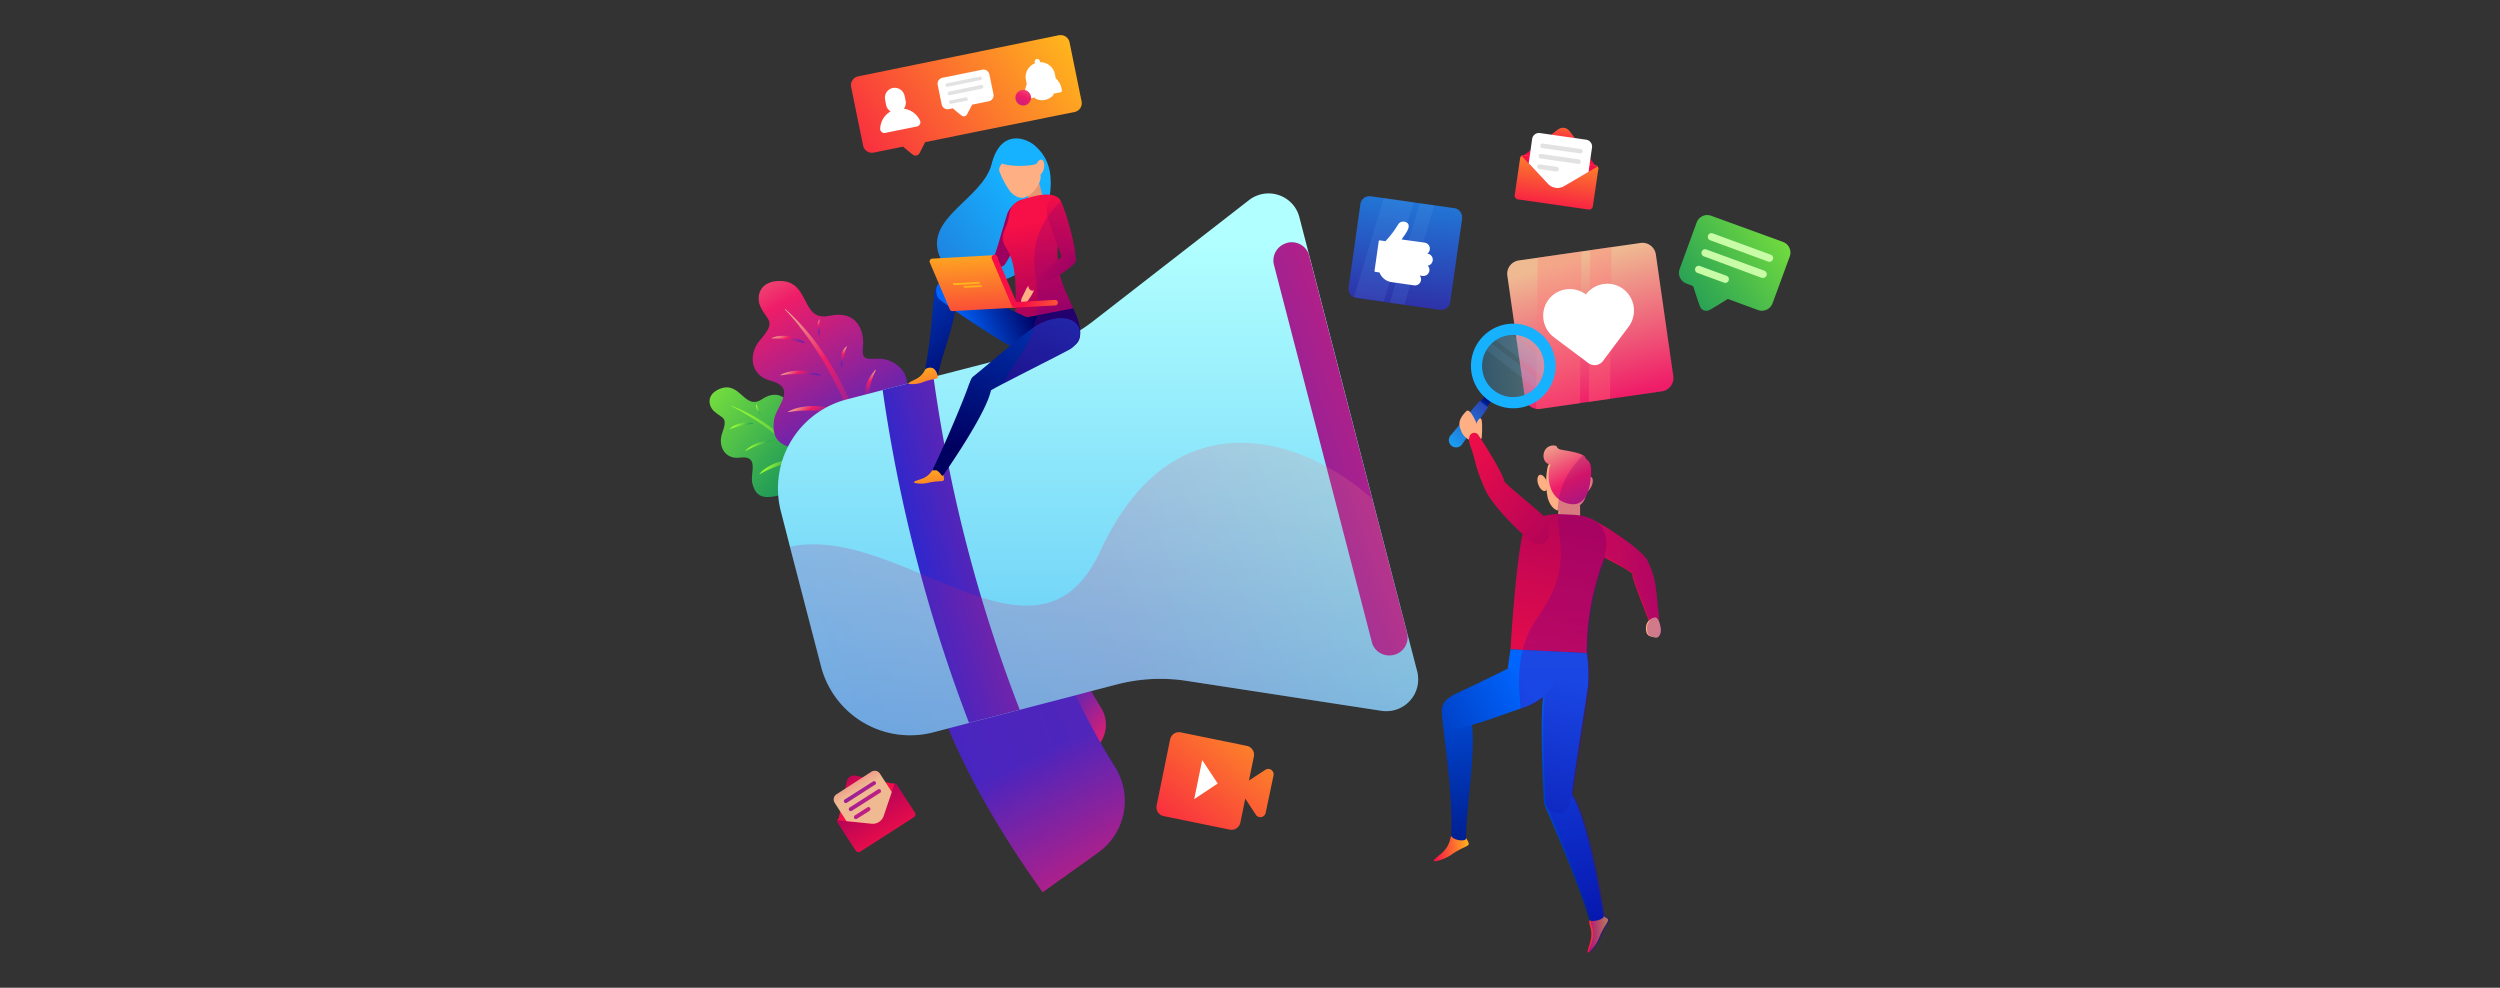 <svg xmlns="http://www.w3.org/2000/svg" xmlns:xlink="http://www.w3.org/1999/xlink" width="924" height="365.06" viewBox="0 0 924 365.06"><rect x="0" y="0" width="924" height="365.06" fill="#333333" stroke="none"/><defs><style>.a{fill:none;}.b{fill:url(#a);}.c{fill:url(#b);}.d{fill:url(#c);}.e{fill:url(#d);}.f{fill:url(#e);}.g{fill:url(#f);}.h{fill:url(#g);}.i{fill:url(#h);}.j{fill:url(#i);}.k{fill:url(#j);}.l{fill:url(#k);}.m{fill:url(#l);}.n{fill:url(#m);}.o{fill:url(#n);}.p{fill:url(#o);}.q{fill:url(#p);}.r{fill:url(#q);}.s{fill:#ff7676;}.bk,.br,.cg,.s{opacity:0.3;}.ab,.bk,.br,.cg,.s,.z{isolation:isolate;}.t{fill:#fff;}.u{fill:url(#r);}.v{fill:url(#s);}.w{fill:url(#t);}.x{fill:url(#u);}.y{fill:url(#v);}.z{opacity:0.2;fill:url(#w);}.aa{fill:url(#x);}.ab{fill:#78c2ff;opacity:0.1;}.ac{fill:url(#y);}.ad{fill:#e2e2e2;}.ae{fill:url(#z);}.af{fill:url(#aa);}.ag{fill:#c9fca7;}.ah{fill:url(#ab);}.ai{fill:url(#ac);}.aj{fill:url(#ad);}.ak{fill:url(#ae);}.al{fill:url(#af);}.am{fill:url(#ag);}.an{fill:url(#ah);}.ao{fill:url(#ai);}.ap{fill:url(#aj);}.aq{fill:url(#ak);}.ar{fill:url(#al);}.as{fill:url(#am);}.at{fill:url(#an);}.au{fill:url(#ao);}.av{fill:#e89672;}.aw{fill:url(#ap);}.ax{fill:#ffaf84;}.ay{fill:url(#aq);}.az{fill:url(#ar);}.ba{fill:url(#as);}.bb{fill:url(#at);}.bc{fill:url(#au);}.bd{fill:url(#av);}.be{fill:url(#aw);}.bf{fill:url(#ax);}.bg{fill:url(#ay);}.bh{fill:url(#az);}.bi{fill:url(#ba);}.bj{clip-path:url(#bb);}.bk{fill:url(#bc);}.bl{fill:url(#bd);}.bm{fill:url(#be);}.bn{fill:url(#bf);}.bo{fill:url(#bg);}.bp{fill:url(#bh);}.bq{fill:url(#bi);}.br{fill:url(#bj);}.bs{fill:url(#bk);}.bt{fill:url(#bl);}.bu{fill:url(#bm);}.bv{fill:url(#bn);}.bw{fill:url(#bo);}.bx{fill:url(#bp);}.by{fill:url(#bq);}.bz{fill:url(#br);}.ca{fill:url(#bs);}.cb{fill:url(#bt);}.cc{fill:url(#bu);}.cd{fill:url(#bv);}.ce{fill:url(#bw);}.cf{clip-path:url(#bx);}.cg{fill:url(#by);}</style><linearGradient id="a" x1="418.69" y1="1661.14" x2="390.77" y2="1587.39" gradientTransform="translate(-899.2 -1034.45) rotate(-30.67)" gradientUnits="userSpaceOnUse"><stop offset="0" stop-color="#008161"/><stop offset="1" stop-color="#9fff31"/></linearGradient><linearGradient id="b" x1="2568.52" y1="1659.65" x2="2591.75" y2="1617.29" gradientTransform="matrix(-0.86, 0.51, 0.51, 0.86, 1672.68, -2558.81)" xlink:href="#a"/><linearGradient id="c" x1="2585.12" y1="1636.67" x2="2588.68" y2="1630.2" gradientTransform="matrix(-0.86, 0.51, 0.51, 0.86, 1672.68, -2558.81)" xlink:href="#a"/><linearGradient id="d" x1="2587.6" y1="1626.92" x2="2589.83" y2="1621.05" gradientTransform="matrix(-0.86, 0.51, 0.51, 0.86, 1672.68, -2558.81)" xlink:href="#a"/><linearGradient id="e" x1="2575.04" y1="1633.24" x2="2575.06" y2="1627.71" gradientTransform="matrix(-0.86, 0.51, 0.51, 0.86, 1672.68, -2558.81)" xlink:href="#a"/><linearGradient id="f" x1="2582.55" y1="1648.01" x2="2587.26" y2="1639.42" gradientTransform="matrix(-0.86, 0.51, 0.51, 0.86, 1672.68, -2558.81)" xlink:href="#a"/><linearGradient id="g" x1="2569.53" y1="1643.55" x2="2569.55" y2="1634.78" gradientTransform="matrix(-0.86, 0.51, 0.51, 0.86, 1672.68, -2558.81)" xlink:href="#a"/><linearGradient id="h" x1="2579.74" y1="1623.8" x2="2580.68" y2="1619.58" gradientTransform="matrix(-0.86, 0.51, 0.51, 0.86, 1672.68, -2558.81)" xlink:href="#a"/><linearGradient id="i" x1="381.13" y1="2079.63" x2="342.14" y2="1976.58" gradientTransform="translate(-377.27 -1820.24) rotate(-9)" gradientUnits="userSpaceOnUse"><stop offset="0" stop-color="#2c27ce"/><stop offset="0.65" stop-color="#ef1d68"/><stop offset="1" stop-color="#efba92"/></linearGradient><linearGradient id="j" x1="2601.75" y1="2073.51" x2="2634.23" y2="2014.31" gradientTransform="matrix(-0.99, 0.16, 0.16, 0.99, 2571.19, -2298.07)" xlink:href="#i"/><linearGradient id="k" x1="2624.87" y1="2041.35" x2="2629.82" y2="2032.31" gradientTransform="matrix(-0.99, 0.16, 0.16, 0.99, 2571.19, -2298.07)" xlink:href="#i"/><linearGradient id="l" x1="2628.21" y1="2027.68" x2="2631.34" y2="2019.48" gradientTransform="matrix(-0.99, 0.16, 0.16, 0.99, 2571.19, -2298.07)" xlink:href="#i"/><linearGradient id="m" x1="2610.54" y1="2036.54" x2="2610.55" y2="2028.79" gradientTransform="matrix(-0.99, 0.16, 0.16, 0.99, 2571.19, -2298.07)" xlink:href="#i"/><linearGradient id="n" x1="2621.1" y1="2057.06" x2="2627.67" y2="2045.09" gradientTransform="matrix(-0.99, 0.16, 0.16, 0.99, 2571.19, -2298.07)" xlink:href="#i"/><linearGradient id="o" x1="2602.62" y1="2050.92" x2="2602.65" y2="2038.66" gradientTransform="matrix(-0.99, 0.16, 0.16, 0.99, 2571.19, -2298.07)" xlink:href="#i"/><linearGradient id="p" x1="2617.07" y1="2023.29" x2="2618.39" y2="2017.39" gradientTransform="matrix(-0.99, 0.16, 0.16, 0.99, 2571.19, -2298.07)" xlink:href="#i"/><linearGradient id="q" x1="584.7" y1="2271.51" x2="566.74" y2="2120.87" gradientTransform="translate(-281.02 -1922.48) rotate(-8.17)" xlink:href="#i"/><linearGradient id="r" x1="390.9" y1="2427.57" x2="409.9" y2="2442.76" gradientTransform="translate(0 -2168)" gradientUnits="userSpaceOnUse"><stop offset="0" stop-color="#2c27ce"/><stop offset="0.72" stop-color="#b82085"/><stop offset="1" stop-color="#ef1d68"/></linearGradient><linearGradient id="s" x1="382.65" y1="2447.32" x2="414.64" y2="2514.35" gradientTransform="translate(0 -2168)" gradientUnits="userSpaceOnUse"><stop offset="0" stop-color="#2c27ce"/><stop offset="1" stop-color="#ef1d68"/></linearGradient><linearGradient id="t" x1="405.84" y1="2550.86" x2="405.84" y2="2258.01" gradientTransform="translate(0 -2168)" gradientUnits="userSpaceOnUse"><stop offset="0" stop-color="#2ca6ef"/><stop offset="1" stop-color="#b1ffff"/></linearGradient><linearGradient id="u" x1="405.57" y1="2405.61" x2="564.52" y2="2343.47" gradientTransform="translate(73.3 -2217.3) rotate(1.95)" xlink:href="#s"/><linearGradient id="v" x1="346.69" y1="2414.18" x2="440.14" y2="2383.82" gradientTransform="translate(73.3 -2217.3) rotate(1.95)" xlink:href="#s"/><linearGradient id="w" x1="149.29" y1="2511.85" x2="556.23" y2="2344.52" gradientTransform="translate(0 -2168)" xlink:href="#i"/><linearGradient id="x" x1="557.34" y1="2447.19" x2="555.32" y2="2349.76" gradientTransform="translate(305.09 -2363.93) rotate(8.05)" gradientUnits="userSpaceOnUse"><stop offset="0" stop-color="#36078b"/><stop offset="1" stop-color="#16b1ff"/></linearGradient><linearGradient id="y" x1="305.87" y1="2239.36" x2="390.94" y2="2178.77" gradientTransform="translate(0 -2168)" gradientUnits="userSpaceOnUse"><stop offset="0" stop-color="#f70f47"/><stop offset="1" stop-color="#ffb41d"/></linearGradient><linearGradient id="z" x1="355.75" y1="2007.31" x2="373.2" y2="1982.36" gradientTransform="matrix(0.98, -0.2, 0.2, 0.98, -378.59, -1841.69)" xlink:href="#i"/><linearGradient id="aa" x1="729.55" y1="2634.34" x2="779.7" y2="2561.16" gradientTransform="translate(830.11 -2602.2) rotate(20.18)" xlink:href="#a"/><linearGradient id="ab" x1="609.87" y1="2367.12" x2="609.87" y2="2352.63" gradientTransform="translate(308.16 -2375.39) rotate(8.13)" xlink:href="#y"/><linearGradient id="ac" x1="609.87" y1="2392.72" x2="609.87" y2="2362.3" gradientTransform="translate(308.16 -2375.39) rotate(8.13)" xlink:href="#y"/><linearGradient id="ad" x1="609.84" y1="2367.12" x2="609.84" y2="2352.63" gradientTransform="translate(308.16 -2375.39) rotate(8.13)" xlink:href="#y"/><linearGradient id="ae" x1="378.52" y1="1851.43" x2="378.52" y2="1838.55" gradientTransform="translate(-1000.56 -1059.06) rotate(-32.74)" gradientUnits="userSpaceOnUse"><stop offset="0" stop-color="#f70f47"/><stop offset="1" stop-color="#9e005d"/></linearGradient><linearGradient id="af" x1="378.5" y1="1874.16" x2="378.5" y2="1847.16" xlink:href="#ae"/><linearGradient id="ag" x1="378.48" y1="1851.43" x2="378.48" y2="1838.55" xlink:href="#ae"/><linearGradient id="ah" x1="286.3" y1="2406.31" x2="317.66" y2="2460.33" gradientTransform="translate(0 -2168)" xlink:href="#i"/><linearGradient id="ai" x1="296.85" y1="2445.01" x2="331.08" y2="2470.73" xlink:href="#s"/><linearGradient id="aj" x1="296.12" y1="2445.99" x2="330.34" y2="2471.71" xlink:href="#s"/><linearGradient id="ak" x1="293.45" y1="2449.55" x2="327.66" y2="2475.27" xlink:href="#s"/><linearGradient id="al" x1="423.95" y1="2486.69" x2="477.06" y2="2421.92" xlink:href="#y"/><linearGradient id="am" x1="265.19" y1="2330.97" x2="378.6" y2="2240.91" gradientTransform="translate(0 -2168)" xlink:href="#x"/><linearGradient id="an" x1="2370.96" y1="2812.05" x2="2394.73" y2="2792.32" gradientTransform="matrix(-0.9, -0.43, -0.43, 0.9, 3772.92, -1303.25)" xlink:href="#ae"/><linearGradient id="ao" x1="2649.85" y1="2381.78" x2="2673.62" y2="2362.03" gradientTransform="matrix(-1, 0.03, 0.03, 1, 2985.3, -2326.99)" xlink:href="#ae"/><linearGradient id="ap" x1="381.32" y1="2250.54" x2="388.09" y2="2288.06" gradientTransform="translate(0 -2168)" xlink:href="#ae"/><linearGradient id="aq" x1="387.16" y1="2033.07" x2="373.97" y2="2065.96" gradientTransform="translate(-368.52 -1851.98) rotate(-10.87)" xlink:href="#ae"/><linearGradient id="ar" x1="1046.69" y1="1022.36" x2="1037.45" y2="1045.37" gradientTransform="matrix(0.23, -0.97, 0.97, 0.23, -860.35, 877.08)" xlink:href="#ae"/><linearGradient id="as" x1="2699.73" y1="2106.86" x2="2701.8" y2="2081.32" gradientTransform="matrix(-0.98, 0.19, 0.19, 0.98, 2591.9, -2418.64)" xlink:href="#y"/><linearGradient id="at" x1="2747.69" y1="2340.63" x2="2749.76" y2="2315.1" gradientTransform="matrix(-1, 0.06, 0.06, 1, 2953.37, -2308.44)" xlink:href="#y"/><linearGradient id="au" x1="2398.05" y1="1918.58" x2="2511.44" y2="1828.54" gradientTransform="matrix(-0.92, 0.4, 0.4, 0.92, 2054.99, -2603.4)" xlink:href="#x"/><linearGradient id="av" x1="2400.08" y1="1921.15" x2="2513.47" y2="1831.11" gradientTransform="matrix(-0.92, 0.4, 0.4, 0.92, 2054.99, -2603.4)" xlink:href="#x"/><linearGradient id="aw" x1="796.45" y1="2969.4" x2="724.04" y2="2962.18" gradientTransform="matrix(0.74, 0.67, -0.67, 0.74, 1763.98, -2591.2)" gradientUnits="userSpaceOnUse"><stop offset="0" stop-color="#000061"/><stop offset="1" stop-color="#0065ff"/></linearGradient><linearGradient id="ax" x1="367.55" y1="2081.91" x2="340.34" y2="2087.21" gradientTransform="translate(-368.52 -1851.98) rotate(-10.87)" xlink:href="#aw"/><linearGradient id="ay" x1="364.89" y1="2068.3" x2="337.69" y2="2073.62" gradientTransform="translate(-368.52 -1851.98) rotate(-10.87)" xlink:href="#aw"/><linearGradient id="az" x1="328.26" y1="2117.08" x2="387.45" y2="2023.42" gradientTransform="translate(-368.52 -1851.98) rotate(-10.87)" xlink:href="#aw"/><linearGradient id="ba" x1="338.4" y1="2123.49" x2="397.59" y2="2029.83" gradientTransform="translate(-368.52 -1851.98) rotate(-10.87)" xlink:href="#aw"/><clipPath id="bb"><path class="a" d="M396.63,114c-.15-.48-2.18-5-2.42-5.48-.65-1.46-1.25-2.94-1.75-4.44-.28-.83-.52-1.67-.75-2.55a35.69,35.69,0,0,0,4.85-3.61,2.76,2.76,0,0,0,.74-1,1.49,1.49,0,0,0,.23-.69v-.38h0c0-1.82-.35-5.5-2.47-13a59.49,59.49,0,0,0-2.87-8.34,3.11,3.11,0,0,0-1.38-1.67,5.57,5.57,0,0,0-2.78-1c.91-7.25-.15-13.51-5.74-18.21-3.34-2.82-12.51-6-15.8,6.89s-24.63,19.78-19.36,33.77a14.71,14.71,0,0,0,7.54,8l-.42.24a8.54,8.54,0,0,0-1.43,0c-1.45.2-2.14,1.2-1.94,1.57l.14.18a8.21,8.21,0,0,0-1.55-.25,3,3,0,0,0-1.56.18,2.77,2.77,0,0,0-1.66,1.45,7,7,0,0,0-1,2.94c-.93,7.24-.88,14.21-3.42,28.08h0c0,.07-.07.12-.1.19a7.32,7.32,0,0,1-2.57,2.87c-1.47,1-4.82,2-2.8,2.28a11.62,11.62,0,0,0,5.24-.93,21.93,21.93,0,0,1,3.48-.89c1.32-.26,1.67-.38,1.44-1.26h0c1.66-8.23,5.3-16.48,6.33-24,6.13,4.22,14.45,9.5,18.2,11.77a24.17,24.17,0,0,0,2.25,1.19c-5.14,4.2-10.64,8.93-13.67,11.44a3.28,3.28,0,0,0-1,1.66,7.92,7.92,0,0,0-.7,1.54c-2.35,6.75-10.54,25.58-13.49,31.35h0c-.07.09-.14.17-.19.25a7.25,7.25,0,0,1-2.92,2.51c-1.66.83-5,1.38-3.07,1.9a11.49,11.49,0,0,0,5.31-.25,22.7,22.7,0,0,1,3.67-.44c1.77-.11,1.77-.23,1.41-2.2v-.18c2.67-3.85,15.77-22.87,17.52-31.16l.46-.25c3.89-2.27,26-13.34,28.12-14.59a11,11,0,0,0,2.86-2.25C399.25,125.85,400.67,122.43,396.63,114Zm-4.3-19-1.45,1.12v-5.5A39.46,39.46,0,0,1,392.33,95Zm4,19-2,.38Zm-3.48.66-.72.14Zm-7.22,1.4,1.56-.3Zm-31.47-10.57.43-.2c.9.15,1.57-.7,3.82-1.67a23,23,0,0,0,16.68-2,109.43,109.43,0,0,1,.21,13.67C367.91,112,357.3,107.12,354.19,105.55Z"/></clipPath><linearGradient id="bc" x1="44.46" y1="3921.23" x2="275.31" y2="4063.06" gradientTransform="matrix(0.49, -0.68, -0.48, -0.42, 2256.06, 1950.69)" gradientUnits="userSpaceOnUse"><stop offset="0" stop-color="blue"/><stop offset="1" stop-color="#9e005d"/></linearGradient><linearGradient id="bd" x1="351.78" y1="2235.42" x2="351.78" y2="2196.11" gradientTransform="translate(-124.35 -2080.45) rotate(-3.43)" xlink:href="#y"/><linearGradient id="be" x1="370.35" y1="2206.23" x2="401.1" y2="2206.23" gradientTransform="translate(-124.35 -2080.45) rotate(-3.43)" xlink:href="#y"/><linearGradient id="bf" x1="349.17" y1="2226.12" x2="349.17" y2="2210.86" gradientTransform="translate(-124.35 -2080.45) rotate(-3.43)" xlink:href="#y"/><linearGradient id="bg" x1="351.44" y1="2226.1" x2="351.44" y2="2210.86" gradientTransform="translate(-124.35 -2080.45) rotate(-3.43)" xlink:href="#y"/><linearGradient id="bh" x1="538.43" y1="2170.54" x2="532.31" y2="2176.84" gradientTransform="translate(-263.7 -1936.12) rotate(-7.42)" xlink:href="#aw"/><linearGradient id="bi" x1="1956.92" y1="3071.16" x2="1988.81" y2="3091.08" gradientTransform="matrix(-0.14, 0.99, -0.99, -0.14, 3872.28, -1368.35)" xlink:href="#x"/><linearGradient id="bj" x1="533.36" y1="2159.71" x2="560.49" y2="2159.71" gradientTransform="translate(-263.28 -1931.61) rotate(-7.48)" xlink:href="#t"/><linearGradient id="bk" x1="1909.33" y1="3098.26" x2="1937.13" y2="3079.91" gradientTransform="matrix(-0.14, 0.99, -0.99, -0.14, 3872.28, -1368.35)" xlink:href="#x"/><linearGradient id="bl" x1="574.24" y1="2321.39" x2="629" y2="2309.44" gradientTransform="translate(-127.24 -2071.77) rotate(-3.43)" xlink:href="#ae"/><linearGradient id="bm" x1="513.14" y1="2415.99" x2="526.42" y2="2415.99" gradientTransform="translate(-127.24 -2071.77) rotate(-3.43)" xlink:href="#y"/><linearGradient id="bn" x1="567.96" y1="2451.04" x2="576.19" y2="2451.04" gradientTransform="translate(-127.24 -2071.77) rotate(-3.43)" xlink:href="#y"/><linearGradient id="bo" x1="548.71" y1="2375.67" x2="577.06" y2="2269.99" gradientTransform="translate(-127.24 -2071.77) rotate(-3.43)" xlink:href="#ae"/><linearGradient id="bp" x1="704.18" y1="2595.82" x2="704.18" y2="2474.52" gradientTransform="translate(-10.56 -2248.49) rotate(2.81)" xlink:href="#aw"/><linearGradient id="bq" x1="667.81" y1="2363.32" x2="667.81" y2="2242.02" gradientTransform="translate(-485.93 -1825.18) rotate(-10.29)" xlink:href="#aw"/><linearGradient id="br" x1="784.93" y1="2775.63" x2="784.93" y2="2654.35" gradientTransform="matrix(0.97, 0.23, -0.23, 0.97, 429.65, -2504.8)" xlink:href="#aw"/><linearGradient id="bs" x1="564.15" y1="2900.39" x2="564.15" y2="2780.39" gradientTransform="translate(-101.99 -2535.97) rotate(-1.56)" xlink:href="#aw"/><linearGradient id="bt" x1="428.55" y1="2251.69" x2="428.55" y2="2153.79" gradientTransform="translate(2257.9 -1145.56) rotate(61.73)" xlink:href="#aw"/><linearGradient id="bu" x1="727.51" y1="2423.06" x2="701.85" y2="2377.66" gradientTransform="translate(-10.56 -2248.49) rotate(2.81)" xlink:href="#i"/><linearGradient id="bv" x1="527.87" y1="2267.82" x2="579.57" y2="2315.92" gradientTransform="translate(-127.24 -2071.77) rotate(-3.43)" xlink:href="#ae"/><linearGradient id="bw" x1="726.59" y1="2423.58" x2="700.92" y2="2378.18" gradientTransform="translate(-10.56 -2248.49) rotate(2.81)" xlink:href="#i"/><clipPath id="bx"><path class="a" d="M613,229.33a36,36,0,0,0-.5-7.82c-.82-7.77-1.37-9.62-3.55-14.19h0v-.18c-1-1.52-3.66-4.59-11.84-10a70.31,70.31,0,0,0-7.16-4.3,12,12,0,0,0-2.85-1.47,14.76,14.76,0,0,0-2.9-.7v-3a3.69,3.69,0,0,0-.12-.74,5.91,5.91,0,0,0,2.08-3.07,10.5,10.5,0,0,0,1.12-2.4,5.43,5.43,0,0,0,1.09-1.55c.7-1.52.66-3,0-3.48.35-3.24,0-5.69-2.06-6.68.19-2.3-8.72-3.06-9.57-3.47-1.83-.85-.13-1.31-2.43-1.43-4.11.18-4.59,5.7-1.77,6.84h.18a4.78,4.78,0,0,0-.38,1.1c-.2,1.07-.32,2.07-.42,3a1.33,1.33,0,0,0-1.22-.33c-.86.3-1.08,1.89-.51,3.52a4.19,4.19,0,0,0,1.66,2.3,20.76,20.76,0,0,0,.37,2.49c.44,2,1.82,4.8,4.12,5v1.32a22.89,22.89,0,0,0-5.47.68c-7.1-6.3-12.91-10.74-14.38-12.59l-.18-.18a3.63,3.63,0,0,0-.15-.67c-.92-3-5.94-11.14-8.34-15a1.31,1.31,0,0,0,.22-1.1,4.24,4.24,0,0,0,.16-1.05c0-.69.27-5.34-.48-5.46h-.2l2.94-4.17-.35-.28,1.33-1.67a15.62,15.62,0,1,0-2.42-1.85l-1.33,1.67-.35-.27-3.47,4.14c-.54-.57-1-.77-1.47-.35-2.22,2.22-2.63,3.82-2.52,5l-3.33,3.9a2.7,2.7,0,1,0,4.25,3.34l1.67-2.3a6.31,6.31,0,0,0,.9.63c0,1.39.78,2.4,2,7a60.81,60.81,0,0,0,3.88,11.12h0a15.55,15.55,0,0,0,1.44,2.74h0a65.6,65.6,0,0,0,8,9.62c2,2,3.45,3.45,4.63,4.5a12.23,12.23,0,0,0-.48,1.67c-2.6,14.34-4,40.7-4,40.7s-.5,2.86-1,7.13c-6.42,3.16-15.11,7.44-18.47,8.93a13.76,13.76,0,0,0-4,2.5,4.29,4.29,0,0,0-1,1.12,4.93,4.93,0,0,0-.91,3.88v.77c.66,9.12,3.89,26.68,3.42,44.45a.87.87,0,0,0,.09.36,1.9,1.9,0,0,0-.49,1.12,9.68,9.68,0,0,1-2.36,4.34c-1.54,1.66-5.46,4.05-2.84,3.72a15.65,15.65,0,0,0,6.3-2.87,31,31,0,0,1,4.12-2.24c2.09-1,2-1.12.7-3.33h0c0-11.53,3.49-30,2.21-41.92,6.4-1.76,13.34-4.55,19.21-6.47a20.32,20.32,0,0,0,6.67-3.62h.5a1.22,1.22,0,0,1-.12.64c-.91,6.17-.23,28.45.39,37.69a2.85,2.85,0,0,0,.16.77,12.09,12.09,0,0,0,.74,2.25c3.73,8.34,13.34,31.79,15.69,40.26a1.54,1.54,0,0,0,.35.67,2.1,2.1,0,0,0,0,1.92,9.66,9.66,0,0,1,.39,5c-.34,2.3-2.36,6.37-.35,4.65a15.34,15.34,0,0,0,3.71-5.84,32.48,32.48,0,0,1,2.22-4.11c1.15-1.91,1.09-2.06-1-3a10,10,0,0,0-.22-1.33c-.83-5.86-5.75-34.76-11.46-43.66a2.43,2.43,0,0,1,.12-.91c.55-5.63,5.59-36.3,5.89-39.31a16.48,16.48,0,0,0,0-2.81,45.47,45.47,0,0,0-.55-9.26,96.6,96.6,0,0,1,5.89-33.49c.23-.63.41-1.27.6-1.88a84.18,84.18,0,0,1,9.22,5.17,2.62,2.62,0,0,0,1,.51c0,.29,0,.55,0,.84.6,3.33,4.82,13.14,6.07,17a3.81,3.81,0,0,0-1,2.77c0,3,1.66,2.94,3.33,3.34,1.24.33,2.17-1.22,2.14-2.65A10.52,10.52,0,0,0,613,229.33Z"/></clipPath><linearGradient id="by" x1="111.52" y1="3587.21" x2="342.38" y2="3729.04" xlink:href="#bc"/></defs><title>crm_org_Dubb-illustration</title><path class="b" d="M266.24,143.64c-5.24,2-4.55,6.31-2.33,8.34,3.15,2.89,5.25,1.87,3,8.17-1.65,4.66,1,9.66,6.39,9,7.54-1,3.92,5.67,4.72,9.29,1.67,7.37,6.82,5.56,15.51,3.19s12.91-7.71,14.31-15.65c1-5.87.33-11-4.27-12.67-6.67-2.34-9.07,4.64-10.67-1.37-.95-3.58-4.76-8.72-11.26-4.4S273.78,140.84,266.24,143.64Z"/><path class="c" d="M307.07,181.62,306,180l-2.23-3.33c-.79-1.06-1.67-2.07-2.44-3.12L300.06,172c-.41-.52-.86-1-1.3-1.49-.88-1-1.66-2-2.65-2.93a84.41,84.41,0,0,0-12-10.23,59.64,59.64,0,0,0-13.93-7.39v.14c.6.26,1.19.55,1.77.86s1.17.6,1.67.91,1.15.63,1.66,1,1.14.65,1.67,1c1.1.7,2.22,1.37,3.34,2.15l1.67,1.1,1.55,1.17,1.55,1.17,1.5,1.23,1.5,1.24c.5.4,1,.86,1.45,1.3l1.45,1.3.74.65.7.68,2.75,2.75c.9.94,1.75,1.9,2.63,2.87.44.49.89,1,1.3,1.45l1.24,1.52c.82,1,1.67,2,2.47,3s1.53,2.1,2.31,3.13l1.17,1.57"/><path class="d" d="M285.34,163a10,10,0,0,0-2.79.1,6.08,6.08,0,0,0-1.33.29,12.23,12.23,0,0,0-1.3.41,13.75,13.75,0,0,0-2.47,1.2,8.27,8.27,0,0,0-2.12,1.84h0a27.73,27.73,0,0,1,4.87-2.22,52.71,52.71,0,0,1,5.12-1.67Z"/><path class="e" d="M278.33,156.47a7.29,7.29,0,0,0-2.32-.34h-1.15l-1.11.34a10.12,10.12,0,0,0-2.19.75,6,6,0,0,0-1.92,1.37v.08a23,23,0,0,1,4.27-1.27,40.59,40.59,0,0,1,4.41-.75Z"/><path class="f" d="M289.59,159a8,8,0,0,0,0-1.55,7.32,7.32,0,0,0-.23-1.35c-.09-.44-.09-.42-.14-.64v-.63a6.74,6.74,0,0,1,0-1.42h0a2.82,2.82,0,0,0-.55,1.39,4.72,4.72,0,0,0,0,1.5,9.39,9.39,0,0,0,1.1,2.77Z"/><path class="g" d="M293.93,170.06a13.41,13.41,0,0,0-3.69.13,7.39,7.39,0,0,0-1.77.39c-.58.15-1.15.35-1.66.53a18.61,18.61,0,0,0-3.34,1.67,10.88,10.88,0,0,0-2.8,2.43v.12a36.7,36.7,0,0,1,6.59-3c2.18-.81,4.42-1.53,6.67-2.13Z"/><path class="h" d="M299.05,165.41a13.81,13.81,0,0,0-.42-3.94,16.28,16.28,0,0,1-.35-3.82v-1c0-.18,0-.46-.17-.23a2.56,2.56,0,0,0-.16.49,7.78,7.78,0,0,0-.25.86,16.14,16.14,0,0,0-.34,1.9,9.63,9.63,0,0,0,1.57,5.81Z"/><path class="i" d="M281.09,153.3a5.64,5.64,0,0,0-.34-1.15c-.13-.35-.28-.67-.42-1s-.3-.6-.43-.9a4.73,4.73,0,0,1-.32-1h0a2,2,0,0,0-.13,1.13,3.88,3.88,0,0,0,.33,1.1,8.55,8.55,0,0,0,1.32,1.89Z"/><path class="j" d="M288.44,103.85c-7.86-.13-9.14,5.92-7.29,9.66,2.64,5.35,5.89,5.1-.21,12.17-4.51,5.22-3.62,13.06,3.73,15,10.29,2.65,2.14,9.42,1.42,14.49-1.5,10.48,6.05,10.71,18.56,12,12.83,1.35,20.72-3.45,26.57-13.08,4.32-7.17,6.07-14.34.9-18.71-7.4-6.39-14.16,1.42-13.18-7.2.59-5.16-1.66-13.78-12.39-11.46S299.68,104.05,288.44,103.85Z"/><path class="k" d="M322.28,174l-.63-2.68L320.38,166c-.48-1.76-1.05-3.51-1.59-5.28l-.8-2.64c-.28-.86-.63-1.67-.95-2.58-.65-1.67-1.26-3.45-2-5.17a117.18,117.18,0,0,0-10.44-19.43,83.26,83.26,0,0,0-14.38-16.68l-.13.17c.65.65,1.27,1.33,1.87,2s1.22,1.37,1.8,2.07,1.17,1.4,1.67,2.14,1.13,1.41,1.67,2.18c1.06,1.47,2.18,2.92,3.15,4.45.5.77,1,1.51,1.53,2.26l1.44,2.31,1.43,2.32,1.34,2.37,1.33,2.37c.45.78.82,1.67,1.22,2.42s.81,1.67,1.21,2.42l.62,1.2c.2.4.37.83.55,1.23l2.19,5c.68,1.67,1.31,3.34,2,5,.31.85.66,1.67,1,2.53s.54,1.67.84,2.59c.55,1.67,1.16,3.43,1.66,5.17s.94,3.52,1.42,5.27l.74,2.63"/><path class="l" d="M303.45,138.71a13.46,13.46,0,0,0-3.67-1.29c-.62-.15-1.25-.21-1.88-.32A17.49,17.49,0,0,0,296,137a20.58,20.58,0,0,0-3.84.3,11.29,11.29,0,0,0-3.69,1.3v.14a36.67,36.67,0,0,1,7.48-.4,69.23,69.23,0,0,1,7.47.5Z"/><path class="m" d="M297.61,126.8a9.84,9.84,0,0,0-2.85-1.67,11.75,11.75,0,0,0-1.52-.5c-.51-.13-1-.23-1.56-.33a15.14,15.14,0,0,0-3.22-.14,8.7,8.7,0,0,0-3.21.82v.13a32.3,32.3,0,0,1,6.21.54,60.32,60.32,0,0,1,6.12,1.25Z"/><path class="n" d="M311,135.74a9.86,9.86,0,0,0,.68-2.05c.15-.65.29-1.27.39-1.87a5.52,5.52,0,0,1,.15-.89v-.43a2.23,2.23,0,0,0,.1-.43,9.44,9.44,0,0,1,.7-1.95V128a4,4,0,0,0-1.44,1.51,6.31,6.31,0,0,0-.66,2,12.05,12.05,0,0,0,0,4.15Z"/><path class="o" d="M311.07,152.33a18.11,18.11,0,0,0-4.87-1.67c-.83-.2-1.67-.28-2.5-.41a23.36,23.36,0,0,0-2.53-.17,25.41,25.41,0,0,0-5,.4,14.72,14.72,0,0,0-4.88,1.67v.18a50.29,50.29,0,0,1,9.89-.53,93.51,93.51,0,0,1,9.9.67Z"/><path class="p" d="M320.06,148.86a18.9,18.9,0,0,0,1.42-5.25,23,23,0,0,1,1.48-5.15q.29-.66.6-1.29c.12-.22.22-.63-.1-.38a3.37,3.37,0,0,0-.46.53,10.63,10.63,0,0,0-.77,1,20.75,20.75,0,0,0-1.4,2.3,13.24,13.24,0,0,0-.93,8.34Z"/><path class="q" d="M302.83,124a6.66,6.66,0,0,0,.15-1.67v-1.48a6.33,6.33,0,0,0-.1-1.39,5.85,5.85,0,0,1,.12-1.5h0a3,3,0,0,0-.77,1.42,5.23,5.23,0,0,0-.11,1.67,11.67,11.67,0,0,0,.76,3.12Z"/><path class="r" d="M612,94l6.45,45a5,5,0,0,1-4.23,5.65l-45,6.46a4.66,4.66,0,0,1-1.49,0h0a5,5,0,0,1-4.15-4.22l-6.47-45a5,5,0,0,1,4.23-5.64l45-6.45A5,5,0,0,1,612,94Z"/><path class="s" d="M584.49,92.92l-.55,56.13-14.69,2.11a4.09,4.09,0,0,1-1.48,0l.55-55.88Z"/><polygon class="s" points="595.63 91.34 595.07 147.44 587.21 148.58 587.76 92.46 595.63 91.34"/><path class="t" d="M600.37,107.15a9.9,9.9,0,0,0-13.94,1.32l-.29.35a9.88,9.88,0,0,0-13.86,2l-.28.38a10,10,0,0,0,2.5,13.58L587,134.15a3.87,3.87,0,0,0,5.42-.68l0,0,9.37-12.52A10,10,0,0,0,600.37,107.15Z"/><path class="u" d="M406.65,274.52a11.3,11.3,0,0,1-2.85,2.88l-10.22,7.31a176.55,176.55,0,0,1-14.13-23.09,78.11,78.11,0,0,1-5.72-14.11,1.47,1.47,0,0,0-.15-.55l23.35-5.57a75.13,75.13,0,0,0,6.41,14.05q1.55,2.82,3.61,6.15A11.77,11.77,0,0,1,406.65,274.52Z"/><path class="v" d="M405.82,315.16l-20.46,14.61c-19.28-27-29.57-47.73-34.86-60.62a105,105,0,0,1-5.12-14.88l7.39-1.67,18.81-4.49,2.15-.51,18.35-4.36V243a102.76,102.76,0,0,0,5.54,14c2.2,4.75,5.18,10.62,9.17,17.56q2.43,4.25,5.4,9A23.5,23.5,0,0,1,405.82,315.16Z"/><path class="w" d="M510.59,262.71l-72-11.06a63.7,63.7,0,0,0-25.75,1.3l-9.58,2.49L397.48,257l-18,4.67-2.57.67-18.74,4.87-7.64,2-5.6,1.45a34,34,0,0,1-41.48-24.39L291.94,202l-3.33-13A34,34,0,0,1,313,147.6l13.25-3.44L345,139.29,381,130a63.81,63.81,0,0,0,23.13-11.37l57.51-44.67A11.81,11.81,0,0,1,478.15,76a11.54,11.54,0,0,1,2.09,4.26l3.7,14.29,23.35,90.06L523.8,248.2a11.76,11.76,0,0,1-8.54,14.29A12.05,12.05,0,0,1,510.59,262.71Z"/><path class="x" d="M475.72,89.76h0a6.67,6.67,0,0,1,8.17,4.72.45.45,0,0,1,0,.11l36.13,139.26a6.67,6.67,0,0,1-4.72,8.18.7.7,0,0,0-.12,0h0a6.67,6.67,0,0,1-8.17-4.72.42.42,0,0,1,0-.12L470.88,98a6.67,6.67,0,0,1,4.72-8.17A.7.7,0,0,1,475.72,89.76Z"/><path class="y" d="M376.88,262.29l-18.74,4.87a568.76,568.76,0,0,1-31.91-123L345,139.29A549.08,549.08,0,0,0,376.88,262.29Z"/><path class="z" d="M510.59,262.71l-72-11.06a63.7,63.7,0,0,0-25.75,1.3l-9.58,2.49c1,1.88,2.24,3.93,3.62,6.15a11.79,11.79,0,0,1-.27,12.93q2.43,4.25,5.41,9a23.5,23.5,0,0,1-6.24,31.68l-20.46,14.61c-19.28-27-29.57-47.73-34.86-60.62l-5.6,1.45a34,34,0,0,1-41.48-24.38l-11.48-44.18c15.33-3.34,32.07,3.16,48.22,9.9,7.7,3.22,15.28,6.51,22.5,8.78,18,5.72,33.72,5.27,44.06-17.1,22-47.55,58-45.13,83.49-31.29a86.32,86.32,0,0,1,17.06,12.13h0L523.8,248.2a11.76,11.76,0,0,1-8.54,14.29A12.05,12.05,0,0,1,510.59,262.71Z"/><path class="aa" d="M540.41,80.78,536,111.6a3.31,3.31,0,0,1-3.7,2.92h-.15l-30.8-4.37a3.53,3.53,0,0,1-1-.3h0a3.42,3.42,0,0,1-1.92-3.57l4.37-30.82a3.33,3.33,0,0,1,3.72-2.91l.14,0,30.72,4.37a3.36,3.36,0,0,1,3,3.64C540.43,80.63,540.43,80.72,540.41,80.78Z"/><path class="ab" d="M522.53,74.75l-11.09,36.69-10-1.42a3.53,3.53,0,0,1-1-.3l11.06-36.59Z"/><polygon class="ab" points="530.14 75.88 519.05 112.62 513.66 111.87 524.77 75.11 530.14 75.88"/><path class="t" d="M520,82.32a2.29,2.29,0,0,0-3.17.51,35.7,35.7,0,0,1-4.77,6.31l-2.1-.3a.32.32,0,0,0-.37.27h0l-1.57,11a.32.32,0,0,0,.27.37h0l1.57.22a5.61,5.61,0,0,0,4.45,3.57l.92.13,6.07.87,1.35.2a2.25,2.25,0,0,0,2.55-1.9,2.2,2.2,0,0,0-.45-1.72l1,.13a2.25,2.25,0,0,0,2.55-1.9,2.28,2.28,0,0,0-.6-1.89,2.25,2.25,0,0,0,1.82-2.61,2.22,2.22,0,0,0-2-1.84h0a2.24,2.24,0,0,0,.54-3.13,2.28,2.28,0,0,0-1.54-.94L518,88.5C519.52,86.42,521.78,83.53,520,82.32Z"/><path class="ac" d="M391.48,13,317.16,28.23a3.34,3.34,0,0,0-2.59,3.9L319,53.81a3.35,3.35,0,0,0,3.91,2.59l7.32-1.48,3.55-.72c.8.68,2.84,2.43,3.67,3a1.67,1.67,0,0,0,2.32-.43s0,0,0,0c.52-.9,1.67-3.34,2.19-4.24L360,48.86l37.17-7.47a3.34,3.34,0,0,0,2.59-3.9l-4.42-21.68a3.33,3.33,0,0,0-3.8-2.79Z"/><path class="t" d="M334.07,40.17a3.66,3.66,0,0,0,.65-2.9l-.37-1.77a3.73,3.73,0,0,0-4.23-3,3.64,3.64,0,0,0-3,4.21c0,.05,0,.08,0,.13l.38,1.92a3.66,3.66,0,0,0,1.67,2.42,7.66,7.66,0,0,0-3.85,6.27,1.54,1.54,0,0,0,1.9,1.66l11.67-2.36a1.58,1.58,0,0,0,1.26-1.84,1.6,1.6,0,0,0-.12-.37A7.76,7.76,0,0,0,334.07,40.17Z"/><path class="t" d="M363.06,25.76l-14.81,3a2.23,2.23,0,0,0-1.67,2.64l1.48,7.27a2.25,2.25,0,0,0,2.64,1.67l1.45-.3s2.42,2.08,3.34,2.73a1.33,1.33,0,0,0,1.81-.3c.54-.92,2-3.79,2-3.79l6.22-1.26a2.24,2.24,0,0,0,1.66-2.64l-1.5-7.29A2.24,2.24,0,0,0,363.06,25.76Z"/><path class="ad" d="M362.31,29.6l-12,2.45a.65.65,0,0,1-.83-.43.66.66,0,0,1,.43-.84l.13,0,12-2.45a.66.66,0,0,1,.4,1.26A.33.33,0,0,1,362.31,29.6Z"/><path class="ad" d="M363,32.75l-12,2.44a.69.69,0,0,1-.74-.61.67.67,0,0,1,.47-.7l12-2.5a.68.68,0,0,1,.73.6.66.66,0,0,1-.47.7Z"/><path class="ad" d="M357.07,37.25l-5.42,1.1a.66.66,0,1,1-.4-1.26,1,1,0,0,1,.13,0L356.8,36a.67.67,0,0,1,.84.44.66.66,0,0,1-.44.83A.31.31,0,0,1,357.07,37.25Z"/><path class="t" d="M392.33,32.65a6.77,6.77,0,0,0-2.12-3.7l-.32-1.57A5.47,5.47,0,0,0,384.41,23l-.1-.46a1,1,0,0,0-1.14-.75,1,1,0,0,0-.75,1.13l.1.47a5.45,5.45,0,0,0-3.33,6.18l.31,1.57h0a6.93,6.93,0,0,0-.5,4.24l.14.68a.63.63,0,0,0,.75.5h0l2.65-.53a.52.52,0,0,0,.31.5,5.51,5.51,0,0,0,6.38-1.3.55.55,0,0,0,.1-.59l2.65-.53a.64.64,0,0,0,.5-.75h0Z"/><circle class="ae" cx="378.19" cy="36.1" r="2.89"/><path class="af" d="M659,89.42l-26.54-9.67a4.19,4.19,0,0,0-5.38,2.47h0l-6.29,17.22a4.18,4.18,0,0,0,2.42,5.32l2.58,1s1.8,5.7,2.54,7.57a2.5,2.5,0,0,0,3.27,1.35l.18-.08c1.77-.94,6.82-4.12,6.82-4.12l11.14,4.1a4.2,4.2,0,0,0,5.39-2.47v0l6.35-17.29A4.2,4.2,0,0,0,659,89.42Z"/><path class="ag" d="M653.51,96.68,632,88.77a1.36,1.36,0,0,1,.92-2.55l21.53,7.91a1.36,1.36,0,0,1,.82,1.73,1.38,1.38,0,0,1-1.75.82Z"/><path class="ag" d="M651.29,102.75l-21.53-8a1.35,1.35,0,1,1,.91-2.55l21.54,7.9a1.36,1.36,0,0,1-.92,2.55h0Z"/><path class="ag" d="M637.23,104.48l-9.74-3.57a1.36,1.36,0,1,1,.92-2.55l9.7,3.57a1.35,1.35,0,1,1-.91,2.55Z"/><path class="ah" d="M580.12,48.44l10.59,14.2-29-4.14,14.15-10.66a3,3,0,0,1,4.23.6Z"/><path class="ai" d="M590.71,62.67l-2,13.61a1.38,1.38,0,0,1-1.56,1.17L561,73.69a1.38,1.38,0,0,1-1.17-1.56l2-13.63a1.4,1.4,0,0,1,1.57-1.17l26.24,3.76a1.37,1.37,0,0,1,1.16,1.56Z"/><path class="aj" d="M590.4,61.59l-3.34,1.93-9,5.32a4.84,4.84,0,0,1-5.93-.85l-7.2-7.64-2.6-2.77a1.43,1.43,0,0,1,1-.21l26.23,3.75A1.4,1.4,0,0,1,590.4,61.59Z"/><path class="t" d="M588.41,54.51l-1.28,9-9.06,5.32a4.83,4.83,0,0,1-5.92-.85L565,60.35l1.28-9a2.55,2.55,0,0,1,2.89-2.17h0l17.1,2.45A2.56,2.56,0,0,1,588.41,54.51Z"/><path class="ad" d="M583.86,56.67,570,54.73a.83.83,0,0,1-.72-.95.84.84,0,0,1,1-.72l13.9,2a.84.84,0,1,1-.24,1.66Z"/><path class="ad" d="M583.31,60.57l-13.88-2a.84.84,0,1,1,.24-1.66l13.87,2a.84.84,0,1,1-.23,1.67Z"/><path class="ad" d="M575.14,63.39l-6.26-.9a.84.84,0,0,1-.71-1,.83.83,0,0,1,1-.72l6.25.9a.84.84,0,1,1-.23,1.67Z"/><path class="ak" d="M316.14,286.67,331.5,290l-21.86,14L313,288.68A2.69,2.69,0,0,1,316.14,286.67Z"/><path class="al" d="M331.5,290.08l6.67,10.27a1.23,1.23,0,0,1-.36,1.67l-19.87,12.76a1.22,1.22,0,0,1-1.66-.37l-6.68-10.27a1.23,1.23,0,0,1,.37-1.67l19.8-12.71a1.23,1.23,0,0,1,1.67.37Z"/><path class="am" d="M330.62,289.54l-1.08,3.2-2.94,8.83a4.27,4.27,0,0,1-4.47,2.87l-9.27-.95-3.34-.35a1.27,1.27,0,0,1,.52-.72l19.8-12.71A1.32,1.32,0,0,1,330.62,289.54Z"/><path class="an" d="M325.23,285.94l4.37,6.79-3,8.84a4.27,4.27,0,0,1-4.47,2.87l-9.27-.95-4.37-6.79a2.27,2.27,0,0,1,.68-3.14h0l12.91-8.34a2.29,2.29,0,0,1,3.15.72Z"/><path class="ao" d="M323.43,290,313,296.7a.76.76,0,0,1-1-.22.74.74,0,0,1,.22-1l10.47-6.67a.74.74,0,0,1,.8,1.24Z"/><path class="ap" d="M325.32,293l-10.48,6.67a.73.73,0,1,1-.8-1.23l10.47-6.68a.76.76,0,0,1,1,.22A.75.75,0,0,1,325.32,293Z"/><path class="aq" d="M321.46,299.62l-4.72,3a.73.73,0,0,1-.8-1.23l4.67-3a.76.76,0,0,1,1,.22.74.74,0,0,1-.22,1Z"/><path class="ar" d="M467.61,284.56l-6,3.93,1.82-8.89a3.34,3.34,0,0,0-2.58-3.92l-24.46-5a3.32,3.32,0,0,0-3.91,2.58l-5,24.46a3.33,3.33,0,0,0,2.59,3.91l24.45,5a3.34,3.34,0,0,0,3.92-2.59l1.81-8.87,3.94,6a2,2,0,0,0,3.59-.7l2.92-13.89a2,2,0,0,0-1.56-2.34A2,2,0,0,0,467.61,284.56Z"/><polygon class="t" points="444.33 280.92 441.38 295.35 450.07 289.59 444.33 280.92"/><path class="as" d="M382.32,53.68c-3.33-2.82-12.51-6-15.79,6.89s-24.67,19.8-19.4,33.79,31.06,13.57,35.79-2.27S392.61,62.37,382.32,53.68Z"/><path class="at" d="M371.2,97.91c1-1.27,3-4.35,6-12.26a59.8,59.8,0,0,0,2.64-8.34c.65-2.65-1.38-3.82-2.77-3.25a9.61,9.61,0,0,0-4.74,4.77c-2.38,7.89-4,13.89-4.88,15.81C366.14,97.41,370,99.41,371.2,97.91Z"/><path class="au" d="M354.44,105.33c1.2.4,1.76-1,5.62-2.23a35.42,35.42,0,0,0,10.59-4.84c2.4-1.5,1.21-5.55-2-4.3-2.72,1.05-13.34,8.2-15,8.84C352.63,103.22,353.45,105,354.44,105.33Z"/><path class="av" d="M383.42,65.07c0,.24,1.39,5,2.17,8.82a3.56,3.56,0,0,1-1.93,4.19h0a3.32,3.32,0,0,1-3.34-2.93,65.83,65.83,0,0,0-1.23-6.68Z"/><path class="aw" d="M391.31,85.57a65.65,65.65,0,0,0-.38,10.77,26.64,26.64,0,0,0,1.51,7.76c.51,1.52,1.11,3,1.76,4.44.25.55,2.26,5,2.41,5.47l-21.24,4.1c-.6-4.2,1.66-18.2-3.21-26-3.33-5.44-.43-6.19.64-11.46a14.36,14.36,0,0,1,1-3.87,6.26,6.26,0,0,1,2.86-2.62,13.15,13.15,0,0,1,1.92-.65c3.54-1,11.81-3.65,13.59,1.32a9.27,9.27,0,0,1,.37,4.22,47.21,47.21,0,0,1-.95,4.68C391.49,84.3,391.39,84.92,391.31,85.57Z"/><path class="ax" d="M379.32,106.73c-1.07,2.46-2.05,3.57-1.9,4.86s2.22,0,2.72-.77,2.46-3.54,2.11-4.59S380.1,104.92,379.32,106.73Z"/><path class="ay" d="M397.53,96.28c0-1.67-.17-5.29-2.47-13.35a59.36,59.36,0,0,0-2.87-8.33c-1.05-2.52-3.33-2.26-4.15-1a9.54,9.54,0,0,0-.9,6.67c2.75,7.77,5,13.56,5.44,15.63C393.18,98.88,397.45,98.23,397.53,96.28Z"/><path class="az" d="M381.37,107.43c1,.24,1.67-1.55,5.34-3.33a35.94,35.94,0,0,0,9.87-6.22c2.19-1.82.45-5.67-2.55-4-2.55,1.4-12.26,10-13.56,11.14C379.64,105.8,380.37,107.2,381.37,107.43Z"/><path class="ax" d="M383.46,60.5c1.3,4.09,1.55,5,.53,7.36a10,10,0,0,1-5,5c-2,.87-4.41-.62-5.59-2.08a31,31,0,0,1-4.79-9.86,6.9,6.9,0,0,1,3.7-7.34C375.05,52.38,380.29,50.51,383.46,60.5Z"/><path class="ax" d="M356.4,102.81a16.55,16.55,0,0,0-3.58-.3c-1.45.2-2.14,1.21-1.94,1.57a4.12,4.12,0,0,0,2.45,1.67,3.19,3.19,0,0,0,2.12-1C355.92,104.13,357.59,103.1,356.4,102.81Z"/><path class="ba" d="M341.84,136.8a7.23,7.23,0,0,1-2.56,2.87c-1.47,1-4.82,2-2.81,2.29a11.49,11.49,0,0,0,5.24-.94,22.86,22.86,0,0,1,3.49-.88c1.66-.35,1.66-.45,1.11-2.37C345.46,135.12,342.29,135.12,341.84,136.8Z"/><path class="bb" d="M344.36,174.15a7.3,7.3,0,0,1-2.92,2.5c-1.66.83-5,1.38-3.07,1.9a11.49,11.49,0,0,0,5.31-.25,24.48,24.48,0,0,1,3.62-.42c1.77-.11,1.77-.23,1.41-2.2C348.18,173,345.06,172.55,344.36,174.15Z"/><path class="bc" d="M368.39,58.53c-.4,3.34,12.83,3.34,15.13,1.81s-.3-6-3.33-7.56S369.35,50.78,368.39,58.53Z"/><path class="bd" d="M372.31,56.08c.55,2.4-3.11,4.59-3,6.67,0,1.32-1.67-2.2-1.45-4.22S371.13,51.28,372.31,56.08Z"/><path class="be" d="M345.33,108.57c.87-6.77,7.15-5.54,7.8.2,1,9-4.42,19.58-6.48,30-.79-2-1.29-2.54-2.2-2.82a2.94,2.94,0,0,0-2.54.62C344.45,122.8,344.4,115.81,345.33,108.57Z"/><path class="bf" d="M395.78,128.12s7.24-.87.85-14.16l-21.26,4.15s-4,8.34,5.53,12.92Z"/><path class="bg" d="M347.3,110.65c-2.25-1.85-2.44-9.85,6.67-5.27,4,2,26.68,12.36,28.75,13.43a5.24,5.24,0,0,1,2.94,4.3c0,6.19-6.46,8.34-14.5,3.5C365.93,123.48,351.88,114.49,347.3,110.65Z"/><path class="bh" d="M358,142.44c2.5-7.09,9.24-4.28,8.34,1.4-1.34,8-14.9,27.72-17.63,31.69-.35.52-.57.23-.8,0a5.73,5.73,0,0,0-1.67-1.67,7.77,7.77,0,0,0-1.67,0C347.45,168.14,355.64,149.31,358,142.44Z"/><path class="bi" d="M384,119.78c8.09-4.22,15.78-2.06,15.11,4.12a7.74,7.74,0,0,1-4.35,5.55c-2.07,1.2-24.24,12.31-28.12,14.59-8.78,5.12-9.24-3-7-4.83C365.41,134.59,379.65,122.13,384,119.78Z"/><ellipse class="ax" cx="384.38" cy="61.84" rx="2.89" ry="1.52" transform="translate(248.03 426.5) rotate(-78.64)"/><g class="bj"><path class="bk" d="M437.88,64.74C421.33,54.83,393.21,66.92,385,83.9c-8.34,17.35,6.91,26.85-9.9,50.54-13.35,18.73-3.91,40.79-3.34,57.75.68,18.65-26.48,32.56-25,49.25,3.56,38.36-27.52,52.51,3.54,62.56,31.89,10.33,33.66-6.67,69.56-4.42,31.19,1.89,41.52-62.22,41.7-87,.1-26.22-17.78-31.84-6.09-59,7-16.24,12.18-25.45-5.74-44.65C440.58,99.16,469.53,83.73,437.88,64.74Z"/></g><path class="bl" d="M375,111.67h-.37L368,96.26a1,1,0,0,0,.53-1.33,1,1,0,0,0-1-.62l-22.95,1.28a1.05,1.05,0,0,0-1,1.1.77.77,0,0,0,.08.34l7.39,17.34a1,1,0,0,0,1,.62l22.95-1.28a1.05,1.05,0,0,0,.85-1.21,1,1,0,0,0-1-.83Z"/><path class="bm" d="M390,112.89l-15,.83a1,1,0,0,1-1-.61l-7.35-17.35a1,1,0,0,1,.35-1.42,1,1,0,0,1,1.42.35,1.28,1.28,0,0,1,.11.27l7.11,16.68,14.26-.8a1,1,0,0,1,1.08,1A1,1,0,0,1,390,112.89Z"/><polygon class="bn" points="352.5 105.38 362.29 104.83 361.87 104.15 352.08 104.7 352.5 105.38"/><polygon class="bo" points="356.44 106.42 363.04 106.05 362.62 105.37 356.02 105.73 356.44 106.42"/><polygon class="bp" points="548.8 151.33 546.38 149.48 549.77 145.08 552.19 146.93 548.8 151.33"/><path class="bq" d="M536.54,164.81h0a2.7,2.7,0,0,0,3.77-.49.86.86,0,0,0,.07-.1L550,150.56l-3.12-2.43-10.74,12.79a2.67,2.67,0,0,0,.3,3.79Z"/><path class="br" d="M545.77,137a13.55,13.55,0,0,0,23.35,7.62,14.82,14.82,0,0,0,2.78-4.18,13.58,13.58,0,0,0,1-5.81,3.85,3.85,0,0,0-.1-1.06,13.58,13.58,0,0,0-15.22-11.68l-1.05.18a13.24,13.24,0,0,0-5.35,2.44,13.9,13.9,0,0,0-1.47,1.28,13.13,13.13,0,0,0-2,2.31A13.44,13.44,0,0,0,545.77,137Z"/><path class="ab" d="M551.1,124.41l20.73,16a13.38,13.38,0,0,0,1-5.8L556.46,122A13.32,13.32,0,0,0,551.1,124.41Z"/><path class="ab" d="M547.68,128.12l21.44,16.52a13.31,13.31,0,0,0,1.91-2.51L549.7,125.7A12.73,12.73,0,0,0,547.68,128.12Z"/><path class="bs" d="M561.28,150.78a15.64,15.64,0,0,1-14.41-25h0a15.64,15.64,0,1,1,14.41,25Zm-3.51-26.9a11.43,11.43,0,0,0-7.62,4.39h0a11.49,11.49,0,1,0,7.62-4.39Z"/><path class="ax" d="M547.53,161c-.55-1.4-3.8-10.84-5.6-9-3.52,3.54-2.52,5.51-2,7a6.06,6.06,0,0,0,5.47,4.17C546.7,163.14,548.05,162.27,547.53,161Z"/><path class="ax" d="M547.75,160.12c0-.68.27-5.34-.48-5.45-1.17-.17-1.89,2.7-2.1,4.47-.12,1,.83,2.68,1.66,2.68S547.67,161.22,547.75,160.12Z"/><path class="bt" d="M612.48,221.51c-.82-7.77-1.37-9.62-3.55-14.19h0v-.18c-1-1.52-3.66-4.59-11.84-10a63.62,63.62,0,0,0-9-5.24c-3-1.45-5.76.55-5.89,2.29-.22,2.78,1.35,6.67,2.87,7.59,8.54,4.82,15.41,8,17.26,9.55a2.64,2.64,0,0,0,1,.52c0,.28,0,.55,0,.83.69,3.71,6,15.91,6.41,18.17.26,1.5,2.07,1.9,2.83.2C613.48,228.77,613,226.87,612.48,221.51Z"/><path class="bu" d="M536,310.22a9.64,9.64,0,0,1-2.37,4.34c-1.53,1.67-5.45,4.05-2.83,3.72a15.52,15.52,0,0,0,6.3-2.87,29.8,29.8,0,0,1,4.12-2.23c2.08-1,2-1.12.7-3.34C540.06,307,536.13,308,536,310.22Z"/><path class="bv" d="M587.61,342a9.7,9.7,0,0,1,.39,5c-.34,2.3-2.36,6.37-.35,4.65a15.49,15.49,0,0,0,3.71-5.84,33.31,33.31,0,0,1,2.22-4.12c1.2-2,1.09-2-1.2-3.1C589.23,337.09,586.49,340.11,587.61,342Z"/><path class="ax" d="M586.76,179.42c-.7,4.63-.88,5.65-3,7.47a10.94,10.94,0,0,1-7.52,1.82c-2.39-.12-3.82-3.07-4.26-5a29,29,0,0,1,0-11,7.56,7.56,0,0,1,7.14-5.45C582.46,167.43,588.46,168.14,586.76,179.42Z"/><path class="ax" d="M584,187.51v5.18a4.44,4.44,0,0,1-4.1,4.32h-.25c-2-.1-4.29-2-4-4,.18-1.3.28-2.62.35-3.79a5.27,5.27,0,0,1,3.74-4.74h0a3.31,3.31,0,0,1,4.28,3.06Z"/><path class="bw" d="M592.33,207.87a96.83,96.83,0,0,0-5.89,33.49L558.29,240s1.47-26.36,4.05-40.7a10.88,10.88,0,0,1,6.36-8,19.85,19.85,0,0,1,7.59-1.28l5.2.25a19.8,19.8,0,0,1,5.45,1C594.5,193.94,594.85,200.87,592.33,207.87Z"/><path class="bx" d="M585.48,258.57s2.72-5.79,1-17.21L558.29,240a161.59,161.59,0,0,0-1.87,17.16Z"/><path class="by" d="M571.55,299.18c-3.85-8.62,5-11.89,9.17-5.88,5.79,8.48,10.83,38.07,11.68,44,.12.78.42,1.67,0,2a6,6,0,0,1-2.85,1c-1,.15-2,.35-2.39-.91C585,331,575.29,307.54,571.55,299.18Z"/><path class="bz" d="M570.27,258.47c1.66-11.32,8.1-18.88,14.12-13.59,2.54,2.23,2.86,5.57,2.55,8.55s-5.33,33.68-5.88,39.32c-1.24,12.69-10.16,7.07-10.41,3.33C570,286.92,569.35,264.64,570.27,258.47Z"/><path class="ca" d="M541.85,309.82c0-13.42,4.75-36.35,1.15-47.21-2.29-6.91-10.61-6.86-10,1.67.65,9.12,3.89,26.68,3.42,44.44C536.38,310.47,541.83,311.39,541.85,309.82Z"/><path class="cb" d="M539.33,269.05c-3.6.68-12.19-7.88-.53-13,5.17-2.29,23-11.19,25.71-12.43s6.86-2.83,8.06-1.77c6,5.34,1.55,16-9.31,19.6C556,263.84,546.8,267.63,539.33,269.05Z"/><ellipse class="ax" cx="570.1" cy="178.46" rx="1.65" ry="3.14" transform="translate(-26.93 198.9) rotate(-19.34)"/><ellipse class="ax" cx="586.69" cy="179.09" rx="3.15" ry="1.65" transform="translate(176.19 634.9) rotate(-64.97)"/><path class="cc" d="M585.79,170.18c-1.95,2.62-10.72,2.43-13.54,1.3s-2.33-6.67,1.77-6.84c2.3.12.6.58,2.43,1.43C577.46,166.48,587.86,167.38,585.79,170.18Z"/><path class="cd" d="M571,191.09c-7.32-6.54-13.34-11.11-14.84-13l-.19-.18a3.82,3.82,0,0,0-.15-.67c-1.11-3.58-8.25-14.84-9.59-16.68a1.81,1.81,0,0,0-2.53-.15,2,2,0,0,0-.59,1c-.58,2.21.32,2.42,1.79,8.08a60.1,60.1,0,0,0,3.89,11.12h0a14.87,14.87,0,0,0,1.43,2.74h0a65.6,65.6,0,0,0,8,9.62,61.38,61.38,0,0,0,7.72,7.05c2.6,2.06,5.74.69,6.24-1C573,196.5,572.25,192.24,571,191.09Z"/><path class="ax" d="M613.86,233c0-1.5-.88-5.27-2.38-4.74a3.85,3.85,0,0,0-3.14,4c0,3,1.67,2.94,3.34,3.34C613,236,613.88,234.44,613.86,233Z"/><path class="ce" d="M575.94,169.23c-2.79,1.5-3.47,2.9-3.57,6.23s1,9.11,7.14,10.68,7.84-4.45,8.34-8.64.48-7.34-2.59-8.26C580.79,167.89,577.62,168.31,575.94,169.23Z"/><g class="cf"><path class="cg" d="M631.33,158.14c-16.55-9.91-44.67,2.18-52.89,19.16-8.34,17.34,6.9,26.85-9.91,50.53-13.34,18.73-3.9,40.78-3.33,57.76.68,18.65-26.49,32.56-25,49.25,3.55,38.36-27.52,52.5,3.54,62.56,31.88,10.32,33.65-6.67,69.54-4.42,31.19,1.89,41.53-62.23,41.7-87,.1-26.22-17.78-31.84-6.09-59,7-16.25,12.18-25.45-5.74-44.65C634,192.59,663,177.17,631.33,158.14Z"/></g></svg>